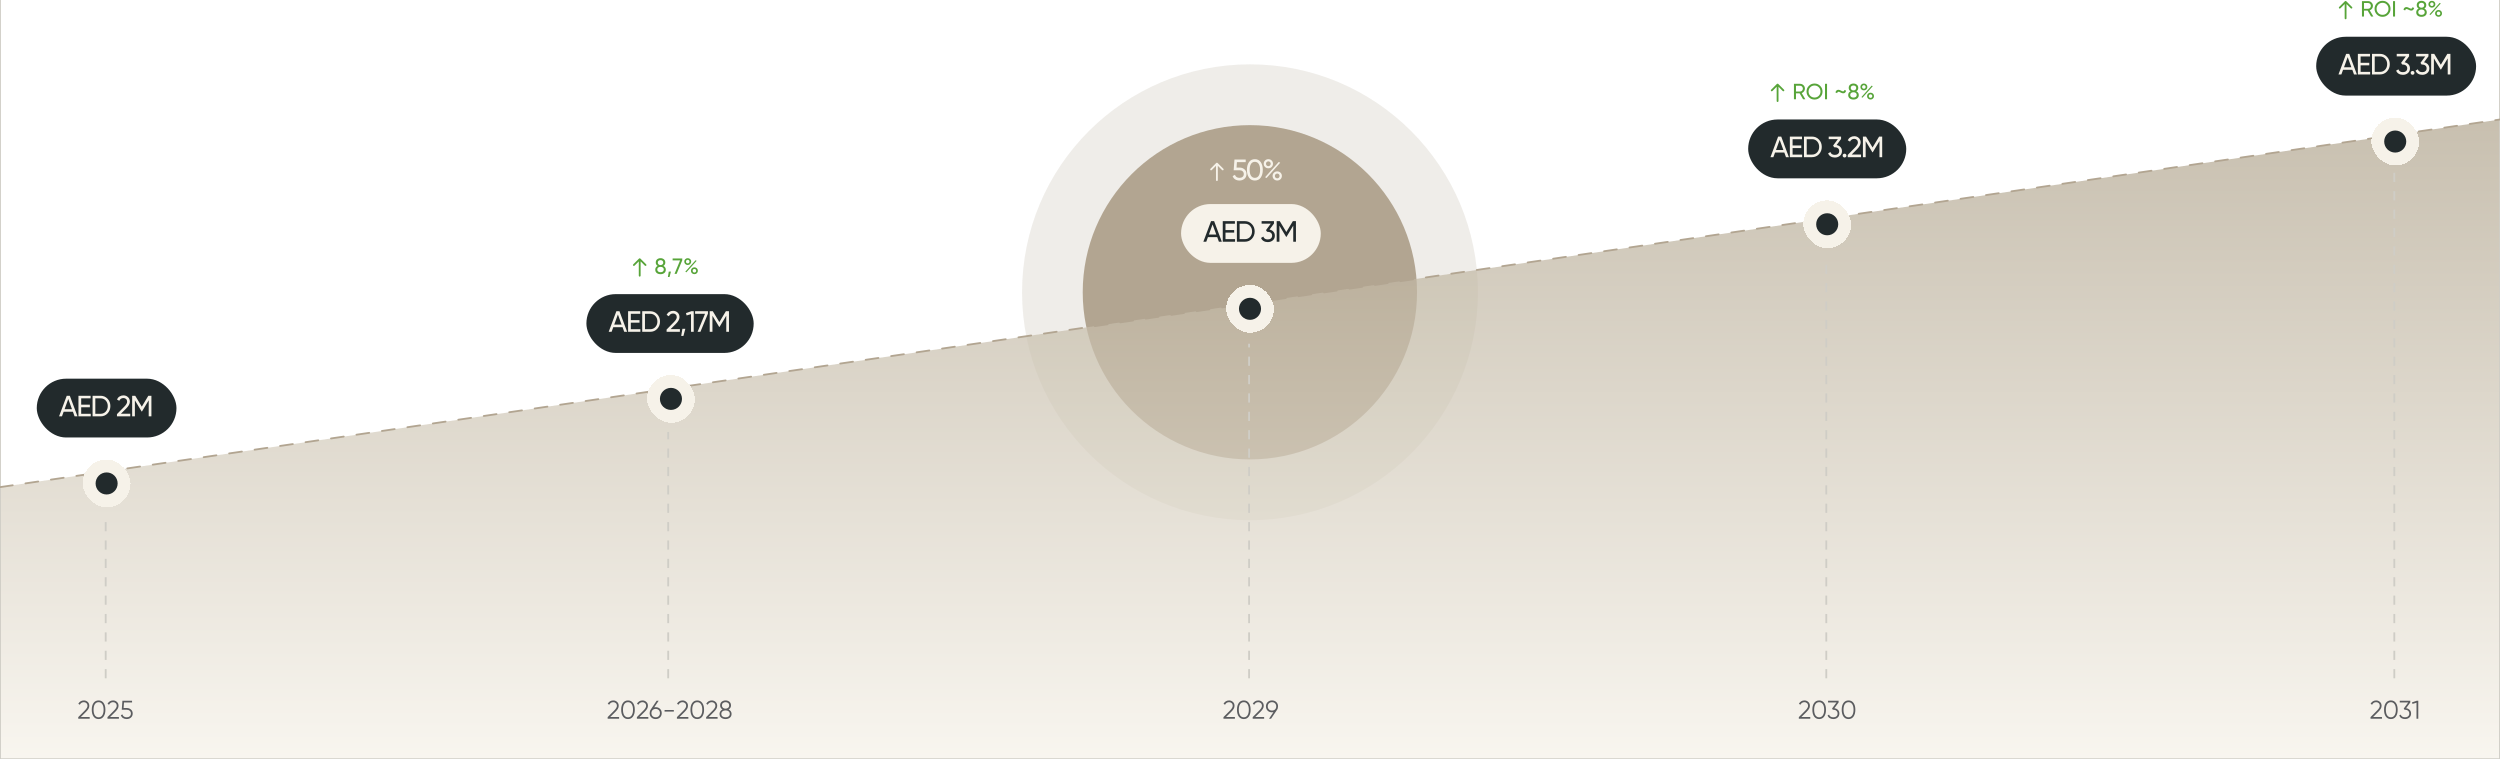 <svg width="1360" height="413" viewBox="0 0 1360 413" fill="none" xmlns="http://www.w3.org/2000/svg">
<g clip-path="url(#clip0_16_53)">
<circle cx="680" cy="159" r="124" fill="#B2A591" fill-opacity="0.2"/>
<circle cx="679.933" cy="159" r="90.933" fill="#B2A591"/>
<path opacity="0.7" d="M0 265L1360 65V413H0V265Z" fill="url(#paint0_linear_16_53)"/>
<path d="M0 0V413H1360V0" stroke="#CFCDC6"/>
<path d="M0 265L1360 65" stroke="#B2A591" stroke-linecap="round" stroke-dasharray="7 7"/>
<path d="M48.79 391H42.56V390.118L46.088 386.562C47.096 385.554 47.6 384.691 47.6 383.972C47.6 383.365 47.409 382.885 47.026 382.53C46.653 382.166 46.186 381.984 45.626 381.984C44.627 381.984 43.895 382.446 43.428 383.37L42.602 382.88C42.901 382.283 43.316 381.825 43.848 381.508C44.38 381.191 44.973 381.032 45.626 381.032C46.41 381.032 47.096 381.298 47.684 381.83C48.281 382.343 48.58 383.057 48.58 383.972C48.58 384.513 48.431 385.045 48.132 385.568C47.833 386.081 47.376 386.646 46.76 387.262L43.96 390.048H48.79V391ZM56.359 389.796C55.715 390.711 54.805 391.168 53.629 391.168C52.462 391.168 51.547 390.711 50.885 389.796C50.241 388.872 49.919 387.64 49.919 386.1C49.919 384.551 50.241 383.323 50.885 382.418C51.547 381.494 52.462 381.032 53.629 381.032C54.805 381.032 55.715 381.494 56.359 382.418C57.012 383.323 57.339 384.551 57.339 386.1C57.339 387.649 57.012 388.881 56.359 389.796ZM51.613 389.138C52.107 389.857 52.779 390.216 53.629 390.216C54.487 390.216 55.155 389.857 55.631 389.138C56.116 388.429 56.359 387.416 56.359 386.1C56.359 384.784 56.116 383.771 55.631 383.062C55.155 382.343 54.487 381.984 53.629 381.984C52.779 381.984 52.107 382.343 51.613 383.062C51.137 383.781 50.899 384.793 50.899 386.1C50.899 387.407 51.137 388.419 51.613 389.138ZM64.69 391H58.46V390.118L61.988 386.562C62.996 385.554 63.5 384.691 63.5 383.972C63.5 383.365 63.309 382.885 62.926 382.53C62.553 382.166 62.086 381.984 61.526 381.984C60.528 381.984 59.795 382.446 59.328 383.37L58.502 382.88C58.801 382.283 59.216 381.825 59.748 381.508C60.28 381.191 60.873 381.032 61.526 381.032C62.31 381.032 62.996 381.298 63.584 381.83C64.182 382.343 64.48 383.057 64.48 383.972C64.48 384.513 64.331 385.045 64.032 385.568C63.734 386.081 63.276 386.646 62.66 387.262L59.86 390.048H64.69V391ZM67.246 385.148H68.897C69.822 385.148 70.596 385.419 71.222 385.96C71.865 386.492 72.188 387.225 72.188 388.158C72.188 389.082 71.865 389.819 71.222 390.37C70.596 390.902 69.822 391.168 68.897 391.168C68.141 391.168 67.474 390.986 66.895 390.622C66.326 390.249 65.944 389.735 65.748 389.082L66.573 388.606C66.713 389.119 66.989 389.516 67.4 389.796C67.81 390.076 68.309 390.216 68.897 390.216C69.588 390.216 70.144 390.034 70.564 389.67C70.993 389.297 71.207 388.793 71.207 388.158C71.207 387.523 70.993 387.024 70.564 386.66C70.144 386.287 69.588 386.1 68.897 386.1H66.237L66.588 381.2H71.838V382.124H67.456L67.246 385.148Z" fill="#35373C" fill-opacity="0.8"/>
<path d="M671.79 391H665.56V390.118L669.088 386.562C670.096 385.554 670.6 384.691 670.6 383.972C670.6 383.365 670.409 382.885 670.026 382.53C669.653 382.166 669.186 381.984 668.626 381.984C667.627 381.984 666.895 382.446 666.428 383.37L665.602 382.88C665.901 382.283 666.316 381.825 666.848 381.508C667.38 381.191 667.973 381.032 668.626 381.032C669.41 381.032 670.096 381.298 670.684 381.83C671.281 382.343 671.58 383.057 671.58 383.972C671.58 384.513 671.431 385.045 671.132 385.568C670.833 386.081 670.376 386.646 669.76 387.262L666.96 390.048H671.79V391ZM679.359 389.796C678.715 390.711 677.805 391.168 676.629 391.168C675.462 391.168 674.547 390.711 673.885 389.796C673.241 388.872 672.919 387.64 672.919 386.1C672.919 384.551 673.241 383.323 673.885 382.418C674.547 381.494 675.462 381.032 676.629 381.032C677.805 381.032 678.715 381.494 679.359 382.418C680.012 383.323 680.339 384.551 680.339 386.1C680.339 387.649 680.012 388.881 679.359 389.796ZM674.613 389.138C675.107 389.857 675.779 390.216 676.629 390.216C677.487 390.216 678.155 389.857 678.631 389.138C679.116 388.429 679.359 387.416 679.359 386.1C679.359 384.784 679.116 383.771 678.631 383.062C678.155 382.343 677.487 381.984 676.629 381.984C675.779 381.984 675.107 382.343 674.613 383.062C674.137 383.781 673.899 384.793 673.899 386.1C673.899 387.407 674.137 388.419 674.613 389.138ZM687.69 391H681.46V390.118L684.988 386.562C685.996 385.554 686.5 384.691 686.5 383.972C686.5 383.365 686.309 382.885 685.926 382.53C685.553 382.166 685.086 381.984 684.526 381.984C683.528 381.984 682.795 382.446 682.328 383.37L681.502 382.88C681.801 382.283 682.216 381.825 682.748 381.508C683.28 381.191 683.873 381.032 684.526 381.032C685.31 381.032 685.996 381.298 686.584 381.83C687.182 382.343 687.48 383.057 687.48 383.972C687.48 384.513 687.331 385.045 687.032 385.568C686.734 386.081 686.276 386.646 685.66 387.262L682.86 390.048H687.69V391ZM695.256 384.266C695.256 385.003 695.055 385.657 694.654 386.226L691.448 391H690.342L692.75 387.416C692.498 387.472 692.237 387.5 691.966 387.5C690.995 387.5 690.207 387.201 689.6 386.604C688.984 386.007 688.676 385.227 688.676 384.266C688.676 383.323 688.984 382.549 689.6 381.942C690.225 381.335 691.014 381.032 691.966 381.032C692.918 381.032 693.707 381.335 694.332 381.942C694.948 382.549 695.256 383.323 695.256 384.266ZM690.286 382.614C689.866 383.034 689.656 383.585 689.656 384.266C689.656 384.947 689.866 385.498 690.286 385.918C690.725 386.338 691.285 386.548 691.966 386.548C692.657 386.548 693.212 386.338 693.632 385.918C694.061 385.498 694.276 384.947 694.276 384.266C694.276 383.585 694.061 383.034 693.632 382.614C693.212 382.194 692.657 381.984 691.966 381.984C691.285 381.984 690.725 382.194 690.286 382.614Z" fill="#35373C" fill-opacity="0.8"/>
<path d="M984.79 391H978.56V390.118L982.088 386.562C983.096 385.554 983.6 384.691 983.6 383.972C983.6 383.365 983.409 382.885 983.026 382.53C982.653 382.166 982.186 381.984 981.626 381.984C980.627 381.984 979.895 382.446 979.428 383.37L978.602 382.88C978.901 382.283 979.316 381.825 979.848 381.508C980.38 381.191 980.973 381.032 981.626 381.032C982.41 381.032 983.096 381.298 983.684 381.83C984.281 382.343 984.58 383.057 984.58 383.972C984.58 384.513 984.431 385.045 984.132 385.568C983.833 386.081 983.376 386.646 982.76 387.262L979.96 390.048H984.79V391ZM992.359 389.796C991.715 390.711 990.805 391.168 989.629 391.168C988.462 391.168 987.547 390.711 986.885 389.796C986.241 388.872 985.919 387.64 985.919 386.1C985.919 384.551 986.241 383.323 986.885 382.418C987.547 381.494 988.462 381.032 989.629 381.032C990.805 381.032 991.715 381.494 992.359 382.418C993.012 383.323 993.339 384.551 993.339 386.1C993.339 387.649 993.012 388.881 992.359 389.796ZM987.613 389.138C988.107 389.857 988.779 390.216 989.629 390.216C990.487 390.216 991.155 389.857 991.631 389.138C992.116 388.429 992.359 387.416 992.359 386.1C992.359 384.784 992.116 383.771 991.631 383.062C991.155 382.343 990.487 381.984 989.629 381.984C988.779 381.984 988.107 382.343 987.613 383.062C987.137 383.781 986.899 384.793 986.899 386.1C986.899 387.407 987.137 388.419 987.613 389.138ZM1000.2 382.124L997.922 385.274C998.696 385.367 999.34 385.671 999.854 386.184C1000.37 386.669 1000.62 387.327 1000.62 388.158C1000.62 389.082 1000.3 389.819 999.658 390.37C999.032 390.902 998.258 391.168 997.334 391.168C996.596 391.168 995.943 391 995.374 390.664C994.804 390.319 994.408 389.838 994.184 389.222L994.996 388.746C995.154 389.222 995.434 389.586 995.836 389.838C996.246 390.09 996.746 390.216 997.334 390.216C998.024 390.216 998.58 390.034 999 389.67C999.429 389.297 999.644 388.793 999.644 388.158C999.644 387.523 999.429 387.024 999 386.66C998.58 386.287 998.024 386.1 997.334 386.1V386.086L997.32 386.1H997.054L996.634 385.456L999.07 382.124H994.464V381.2H1000.2V382.124ZM1008.33 389.796C1007.68 390.711 1006.77 391.168 1005.6 391.168C1004.43 391.168 1003.52 390.711 1002.85 389.796C1002.21 388.872 1001.89 387.64 1001.89 386.1C1001.89 384.551 1002.21 383.323 1002.85 382.418C1003.52 381.494 1004.43 381.032 1005.6 381.032C1006.77 381.032 1007.68 381.494 1008.33 382.418C1008.98 383.323 1009.31 384.551 1009.31 386.1C1009.31 387.649 1008.98 388.881 1008.33 389.796ZM1003.58 389.138C1004.08 389.857 1004.75 390.216 1005.6 390.216C1006.46 390.216 1007.12 389.857 1007.6 389.138C1008.08 388.429 1008.33 387.416 1008.33 386.1C1008.33 384.784 1008.08 383.771 1007.6 383.062C1007.12 382.343 1006.46 381.984 1005.6 381.984C1004.75 381.984 1004.08 382.343 1003.58 383.062C1003.11 383.781 1002.87 384.793 1002.87 386.1C1002.87 387.407 1003.11 388.419 1003.58 389.138Z" fill="#35373C" fill-opacity="0.8"/>
<path d="M336.79 391H330.56V390.118L334.088 386.562C335.096 385.554 335.6 384.691 335.6 383.972C335.6 383.365 335.409 382.885 335.026 382.53C334.653 382.166 334.186 381.984 333.626 381.984C332.627 381.984 331.895 382.446 331.428 383.37L330.602 382.88C330.901 382.283 331.316 381.825 331.848 381.508C332.38 381.191 332.973 381.032 333.626 381.032C334.41 381.032 335.096 381.298 335.684 381.83C336.281 382.343 336.58 383.057 336.58 383.972C336.58 384.513 336.431 385.045 336.132 385.568C335.833 386.081 335.376 386.646 334.76 387.262L331.96 390.048H336.79V391ZM344.359 389.796C343.715 390.711 342.805 391.168 341.629 391.168C340.462 391.168 339.547 390.711 338.885 389.796C338.241 388.872 337.919 387.64 337.919 386.1C337.919 384.551 338.241 383.323 338.885 382.418C339.547 381.494 340.462 381.032 341.629 381.032C342.805 381.032 343.715 381.494 344.359 382.418C345.012 383.323 345.339 384.551 345.339 386.1C345.339 387.649 345.012 388.881 344.359 389.796ZM339.613 389.138C340.107 389.857 340.779 390.216 341.629 390.216C342.487 390.216 343.155 389.857 343.631 389.138C344.116 388.429 344.359 387.416 344.359 386.1C344.359 384.784 344.116 383.771 343.631 383.062C343.155 382.343 342.487 381.984 341.629 381.984C340.779 381.984 340.107 382.343 339.613 383.062C339.137 383.781 338.899 384.793 338.899 386.1C338.899 387.407 339.137 388.419 339.613 389.138ZM352.69 391H346.46V390.118L349.988 386.562C350.996 385.554 351.5 384.691 351.5 383.972C351.5 383.365 351.309 382.885 350.926 382.53C350.553 382.166 350.086 381.984 349.526 381.984C348.528 381.984 347.795 382.446 347.328 383.37L346.502 382.88C346.801 382.283 347.216 381.825 347.748 381.508C348.28 381.191 348.873 381.032 349.526 381.032C350.31 381.032 350.996 381.298 351.584 381.83C352.182 382.343 352.48 383.057 352.48 383.972C352.48 384.513 352.331 385.045 352.032 385.568C351.734 386.081 351.276 386.646 350.66 387.262L347.86 390.048H352.69V391ZM356.692 384.7C357.644 384.7 358.433 385.003 359.058 385.61C359.674 386.217 359.982 386.991 359.982 387.934C359.982 388.895 359.674 389.675 359.058 390.272C358.452 390.869 357.663 391.168 356.692 391.168C355.722 391.168 354.933 390.869 354.326 390.272C353.71 389.675 353.402 388.895 353.402 387.934C353.402 387.197 353.603 386.543 354.004 385.974L357.21 381.2H358.316L355.908 384.784C356.16 384.728 356.422 384.7 356.692 384.7ZM355.012 389.586C355.451 390.006 356.011 390.216 356.692 390.216C357.383 390.216 357.938 390.006 358.358 389.586C358.788 389.166 359.002 388.615 359.002 387.934C359.002 387.253 358.788 386.702 358.358 386.282C357.938 385.862 357.383 385.652 356.692 385.652C356.011 385.652 355.451 385.862 355.012 386.282C354.592 386.702 354.382 387.253 354.382 387.934C354.382 388.615 354.592 389.166 355.012 389.586ZM366.566 387.122H361.526V386.226H366.566V387.122ZM374.47 391H368.24V390.118L371.768 386.562C372.776 385.554 373.28 384.691 373.28 383.972C373.28 383.365 373.088 382.885 372.706 382.53C372.332 382.166 371.866 381.984 371.306 381.984C370.307 381.984 369.574 382.446 369.108 383.37L368.282 382.88C368.58 382.283 368.996 381.825 369.528 381.508C370.06 381.191 370.652 381.032 371.306 381.032C372.09 381.032 372.776 381.298 373.364 381.83C373.961 382.343 374.26 383.057 374.26 383.972C374.26 384.513 374.11 385.045 373.812 385.568C373.513 386.081 373.056 386.646 372.44 387.262L369.64 390.048H374.47V391ZM382.038 389.796C381.394 390.711 380.484 391.168 379.308 391.168C378.142 391.168 377.227 390.711 376.564 389.796C375.92 388.872 375.598 387.64 375.598 386.1C375.598 384.551 375.92 383.323 376.564 382.418C377.227 381.494 378.142 381.032 379.308 381.032C380.484 381.032 381.394 381.494 382.038 382.418C382.692 383.323 383.018 384.551 383.018 386.1C383.018 387.649 382.692 388.881 382.038 389.796ZM377.292 389.138C377.787 389.857 378.459 390.216 379.308 390.216C380.167 390.216 380.834 389.857 381.31 389.138C381.796 388.429 382.038 387.416 382.038 386.1C382.038 384.784 381.796 383.771 381.31 383.062C380.834 382.343 380.167 381.984 379.308 381.984C378.459 381.984 377.787 382.343 377.292 383.062C376.816 383.781 376.578 384.793 376.578 386.1C376.578 387.407 376.816 388.419 377.292 389.138ZM390.37 391H384.14V390.118L387.668 386.562C388.676 385.554 389.18 384.691 389.18 383.972C389.18 383.365 388.989 382.885 388.606 382.53C388.233 382.166 387.766 381.984 387.206 381.984C386.207 381.984 385.475 382.446 385.008 383.37L384.182 382.88C384.481 382.283 384.896 381.825 385.428 381.508C385.96 381.191 386.553 381.032 387.206 381.032C387.99 381.032 388.676 381.298 389.264 381.83C389.861 382.343 390.16 383.057 390.16 383.972C390.16 384.513 390.011 385.045 389.712 385.568C389.413 386.081 388.956 386.646 388.34 387.262L385.54 390.048H390.37V391ZM396.355 385.946C396.859 386.179 397.256 386.506 397.545 386.926C397.835 387.346 397.979 387.817 397.979 388.34C397.979 389.227 397.667 389.922 397.041 390.426C396.407 390.921 395.627 391.168 394.703 391.168C393.779 391.168 393 390.921 392.365 390.426C391.74 389.922 391.427 389.227 391.427 388.34C391.427 387.817 391.572 387.346 391.861 386.926C392.151 386.506 392.547 386.179 393.051 385.946C392.183 385.451 391.749 384.719 391.749 383.748C391.749 382.871 392.039 382.199 392.617 381.732C393.215 381.265 393.91 381.032 394.703 381.032C395.506 381.032 396.197 381.265 396.775 381.732C397.363 382.199 397.657 382.871 397.657 383.748C397.657 384.719 397.223 385.451 396.355 385.946ZM392.729 383.748C392.729 384.289 392.916 384.719 393.289 385.036C393.672 385.353 394.143 385.512 394.703 385.512C395.263 385.512 395.73 385.353 396.103 385.036C396.486 384.719 396.677 384.289 396.677 383.748C396.677 383.179 396.495 382.745 396.131 382.446C395.767 382.138 395.291 381.984 394.703 381.984C394.115 381.984 393.639 382.138 393.275 382.446C392.911 382.745 392.729 383.179 392.729 383.748ZM393.037 389.74C393.448 390.057 394.003 390.216 394.703 390.216C395.403 390.216 395.959 390.057 396.369 389.74C396.789 389.413 396.999 388.947 396.999 388.34C396.999 387.743 396.789 387.281 396.369 386.954C395.94 386.627 395.385 386.464 394.703 386.464C394.022 386.464 393.467 386.627 393.037 386.954C392.617 387.281 392.407 387.743 392.407 388.34C392.407 388.956 392.617 389.423 393.037 389.74Z" fill="#35373C" fill-opacity="0.8"/>
<path d="M1295.79 391H1289.56V390.118L1293.09 386.562C1294.1 385.554 1294.6 384.691 1294.6 383.972C1294.6 383.365 1294.41 382.885 1294.03 382.53C1293.65 382.166 1293.19 381.984 1292.63 381.984C1291.63 381.984 1290.89 382.446 1290.43 383.37L1289.6 382.88C1289.9 382.283 1290.32 381.825 1290.85 381.508C1291.38 381.191 1291.97 381.032 1292.63 381.032C1293.41 381.032 1294.1 381.298 1294.68 381.83C1295.28 382.343 1295.58 383.057 1295.58 383.972C1295.58 384.513 1295.43 385.045 1295.13 385.568C1294.83 386.081 1294.38 386.646 1293.76 387.262L1290.96 390.048H1295.79V391ZM1303.36 389.796C1302.71 390.711 1301.8 391.168 1300.63 391.168C1299.46 391.168 1298.55 390.711 1297.88 389.796C1297.24 388.872 1296.92 387.64 1296.92 386.1C1296.92 384.551 1297.24 383.323 1297.88 382.418C1298.55 381.494 1299.46 381.032 1300.63 381.032C1301.8 381.032 1302.71 381.494 1303.36 382.418C1304.01 383.323 1304.34 384.551 1304.34 386.1C1304.34 387.649 1304.01 388.881 1303.36 389.796ZM1298.61 389.138C1299.11 389.857 1299.78 390.216 1300.63 390.216C1301.49 390.216 1302.15 389.857 1302.63 389.138C1303.12 388.429 1303.36 387.416 1303.36 386.1C1303.36 384.784 1303.12 383.771 1302.63 383.062C1302.15 382.343 1301.49 381.984 1300.63 381.984C1299.78 381.984 1299.11 382.343 1298.61 383.062C1298.14 383.781 1297.9 384.793 1297.9 386.1C1297.9 387.407 1298.14 388.419 1298.61 389.138ZM1311.2 382.124L1308.92 385.274C1309.7 385.367 1310.34 385.671 1310.85 386.184C1311.37 386.669 1311.62 387.327 1311.62 388.158C1311.62 389.082 1311.3 389.819 1310.66 390.37C1310.03 390.902 1309.26 391.168 1308.33 391.168C1307.6 391.168 1306.94 391 1306.37 390.664C1305.8 390.319 1305.41 389.838 1305.18 389.222L1306 388.746C1306.15 389.222 1306.43 389.586 1306.84 389.838C1307.25 390.09 1307.75 390.216 1308.33 390.216C1309.02 390.216 1309.58 390.034 1310 389.67C1310.43 389.297 1310.64 388.793 1310.64 388.158C1310.64 387.523 1310.43 387.024 1310 386.66C1309.58 386.287 1309.02 386.1 1308.33 386.1V386.086L1308.32 386.1H1308.05L1307.63 385.456L1310.07 382.124H1305.46V381.2H1311.2V382.124ZM1312.12 382.096L1314.71 381.2H1315.55V391H1314.57V382.278L1312.38 382.936L1312.12 382.096Z" fill="#35373C" fill-opacity="0.8"/>
<g filter="url(#filter0_d_16_53)">
<rect x="45" y="246" width="26" height="26" rx="13" fill="#F6F2E9" shape-rendering="crispEdges"/>
<circle cx="58" cy="259" r="6" fill="#222A2C"/>
</g>
<g filter="url(#filter1_d_16_53)">
<rect x="352" y="200" width="26" height="26" rx="13" fill="#F6F2E9" shape-rendering="crispEdges"/>
<circle cx="365" cy="213" r="6" fill="#222A2C"/>
</g>
<g filter="url(#filter2_d_16_53)">
<rect x="667" y="151" width="26" height="26" rx="13" fill="#F6F2E9" shape-rendering="crispEdges"/>
<circle cx="680" cy="164" r="6" fill="#222A2C"/>
</g>
<g filter="url(#filter3_d_16_53)">
<rect x="981" y="105" width="26" height="26" rx="13" fill="#F6F2E9" shape-rendering="crispEdges"/>
<circle cx="994" cy="118" r="6" fill="#222A2C"/>
</g>
<g filter="url(#filter4_d_16_53)">
<rect x="1290" y="60" width="26" height="26" rx="13" fill="#F6F2E9" shape-rendering="crispEdges"/>
<circle cx="1303" cy="73" r="6" fill="#222A2C"/>
</g>
<line x1="57.5" y1="369" x2="57.5" y2="280" stroke="#CFCDC6" stroke-dasharray="5 5"/>
<line x1="363.5" y1="369" x2="363.5" y2="235" stroke="#CFCDC6" stroke-dasharray="5 5"/>
<line x1="679.5" y1="369" x2="679.5" y2="187" stroke="#CFCDC6" stroke-dasharray="5 5"/>
<line x1="993.5" y1="369" x2="993.5" y2="139" stroke="#CFCDC6" stroke-dasharray="5 5"/>
<line x1="1302.5" y1="369" x2="1302.5" y2="94" stroke="#CFCDC6" stroke-dasharray="5 5"/>
<path d="M661.5 98C661.5 98.276 661.724 98.5 662 98.5C662.276 98.5 662.5 98.276 662.5 98L661.5 98ZM662.354 88.646C662.158 88.451 661.842 88.451 661.646 88.646L658.464 91.828C658.269 92.024 658.269 92.34 658.464 92.535C658.66 92.731 658.976 92.731 659.172 92.535L662 89.707L664.828 92.535C665.024 92.731 665.34 92.731 665.536 92.535C665.731 92.34 665.731 92.024 665.536 91.828L662.354 88.646ZM662.5 98L662.5 89L661.5 89L661.5 98L662.5 98Z" fill="#F6F2E9"/>
<path d="M672.688 91.168H674.32C675.376 91.168 676.267 91.483 676.992 92.112C677.728 92.741 678.096 93.6 678.096 94.688C678.096 95.787 677.723 96.645 676.976 97.264C676.219 97.893 675.312 98.208 674.256 98.208C673.381 98.208 672.608 98 671.936 97.584C671.275 97.157 670.816 96.565 670.56 95.808L671.824 95.088C671.973 95.621 672.261 96.032 672.688 96.32C673.115 96.608 673.637 96.752 674.256 96.752C674.971 96.752 675.541 96.571 675.968 96.208C676.405 95.835 676.624 95.328 676.624 94.688C676.624 94.048 676.405 93.541 675.968 93.168C675.541 92.795 674.981 92.608 674.288 92.608H671.12L671.536 86.8H677.664V88.192H672.88L672.688 91.168ZM685.83 96.624C685.084 97.68 684.022 98.208 682.646 98.208C681.27 98.208 680.209 97.68 679.462 96.624C678.705 95.557 678.326 94.149 678.326 92.4C678.326 90.651 678.705 89.243 679.462 88.176C680.209 87.12 681.27 86.592 682.646 86.592C684.022 86.592 685.084 87.12 685.83 88.176C686.588 89.243 686.966 90.651 686.966 92.4C686.966 94.149 686.588 95.557 685.83 96.624ZM679.814 92.4C679.814 93.787 680.06 94.859 680.55 95.616C681.041 96.373 681.74 96.752 682.646 96.752C683.553 96.752 684.252 96.373 684.742 95.616C685.244 94.859 685.494 93.787 685.494 92.4C685.494 91.013 685.244 89.941 684.742 89.184C684.252 88.416 683.553 88.032 682.646 88.032C681.74 88.032 681.041 88.411 680.55 89.168C680.06 89.925 679.814 91.003 679.814 92.4ZM689.98 91.552C689.255 91.552 688.652 91.312 688.172 90.832C687.692 90.352 687.452 89.765 687.452 89.072C687.452 88.389 687.692 87.808 688.172 87.328C688.663 86.837 689.265 86.592 689.98 86.592C690.705 86.592 691.308 86.832 691.788 87.312C692.268 87.792 692.508 88.379 692.508 89.072C692.508 89.765 692.268 90.352 691.788 90.832C691.319 91.312 690.716 91.552 689.98 91.552ZM688.7 89.072C688.7 89.445 688.817 89.76 689.052 90.016C689.297 90.261 689.607 90.384 689.98 90.384C690.353 90.384 690.657 90.256 690.892 90C691.137 89.744 691.26 89.435 691.26 89.072C691.26 88.709 691.137 88.405 690.892 88.16C690.657 87.904 690.353 87.776 689.98 87.776C689.607 87.776 689.297 87.904 689.052 88.16C688.817 88.405 688.7 88.709 688.7 89.072ZM688.972 96.864L688.204 96.416L695.644 88.096L696.428 88.528L688.972 96.864ZM697.34 95.712C697.34 96.405 697.1 96.992 696.62 97.472C696.14 97.952 695.537 98.192 694.812 98.192C694.087 98.192 693.484 97.952 693.004 97.472C692.524 96.992 692.284 96.405 692.284 95.712C692.284 95.019 692.524 94.432 693.004 93.952C693.484 93.472 694.087 93.232 694.812 93.232C695.537 93.232 696.14 93.472 696.62 93.952C697.1 94.432 697.34 95.019 697.34 95.712ZM693.884 96.64C694.129 96.885 694.439 97.008 694.812 97.008C695.175 97.008 695.479 96.885 695.724 96.64C695.969 96.384 696.092 96.075 696.092 95.712C696.092 95.349 695.969 95.045 695.724 94.8C695.489 94.544 695.185 94.416 694.812 94.416C694.439 94.416 694.129 94.544 693.884 94.8C693.649 95.045 693.532 95.349 693.532 95.712C693.532 96.075 693.649 96.384 693.884 96.64Z" fill="#F6F2E9"/>
<rect x="20" y="206" width="76" height="32" rx="16" fill="#222A2C"/>
<path d="M42.16 226.5H40.576L39.664 223.988H34.624L33.712 226.5H32.128L36.304 215.3H37.984L42.16 226.5ZM37.136 217.076L35.136 222.596H39.152L37.136 217.076ZM44.169 221.54V225.092H49.369V226.5H42.681V215.3H49.289V216.708H44.169V220.148H48.889V221.54H44.169ZM50.366 215.3H54.734C56.248 215.3 57.512 215.844 58.526 216.932C59.539 218.009 60.046 219.332 60.046 220.9C60.046 222.457 59.539 223.785 58.526 224.884C57.512 225.961 56.248 226.5 54.734 226.5H50.366V215.3ZM51.854 225.092H54.734C55.875 225.092 56.808 224.692 57.534 223.892C58.259 223.081 58.622 222.084 58.622 220.9C58.622 219.716 58.259 218.719 57.534 217.908C56.808 217.108 55.875 216.708 54.734 216.708H51.854V225.092ZM70.858 226.5H63.626V225.284L67.578 221.252C68.634 220.196 69.162 219.289 69.162 218.532C69.162 217.913 68.97 217.428 68.586 217.076C68.213 216.713 67.743 216.532 67.178 216.532C66.122 216.532 65.354 217.033 64.874 218.036L63.626 217.3C63.967 216.585 64.447 216.041 65.066 215.668C65.685 215.284 66.383 215.092 67.162 215.092C68.111 215.092 68.927 215.401 69.61 216.02C70.303 216.649 70.65 217.481 70.65 218.516C70.65 219.647 69.983 220.879 68.65 222.212L65.786 225.06H70.858V226.5ZM80.688 215.3H82.368V226.5H80.895V217.748L77.231 223.844H77.04L73.376 217.764V226.5H71.888V215.3H73.567L77.135 221.22L80.688 215.3Z" fill="#F6F2E9"/>
<rect x="319" y="160" width="91" height="32" rx="16" fill="#222A2C"/>
<path d="M341.16 180.5H339.576L338.664 177.988H333.624L332.712 180.5H331.128L335.304 169.3H336.984L341.16 180.5ZM336.136 171.076L334.136 176.596H338.152L336.136 171.076ZM343.169 175.54V179.092H348.369V180.5H341.681V169.3H348.289V170.708H343.169V174.148H347.889V175.54H343.169ZM349.366 169.3H353.734C355.248 169.3 356.512 169.844 357.526 170.932C358.539 172.009 359.046 173.332 359.046 174.9C359.046 176.457 358.539 177.785 357.526 178.884C356.512 179.961 355.248 180.5 353.734 180.5H349.366V169.3ZM350.854 179.092H353.734C354.875 179.092 355.808 178.692 356.534 177.892C357.259 177.081 357.622 176.084 357.622 174.9C357.622 173.716 357.259 172.719 356.534 171.908C355.808 171.108 354.875 170.708 353.734 170.708H350.854V179.092ZM369.858 180.5H362.626V179.284L366.578 175.252C367.634 174.196 368.162 173.289 368.162 172.532C368.162 171.913 367.97 171.428 367.586 171.076C367.213 170.713 366.743 170.532 366.178 170.532C365.122 170.532 364.354 171.033 363.874 172.036L362.626 171.3C362.967 170.585 363.447 170.041 364.066 169.668C364.685 169.284 365.383 169.092 366.162 169.092C367.111 169.092 367.927 169.401 368.61 170.02C369.303 170.649 369.65 171.481 369.65 172.516C369.65 173.647 368.983 174.879 367.65 176.212L364.786 179.06H369.858V180.5ZM371.224 178.852H372.824L371.784 182.74H370.584L371.224 178.852ZM373.158 170.324L376.102 169.3H377.382V180.5H375.91V170.9L373.526 171.604L373.158 170.324ZM378.126 170.708V169.3H385.118V170.628L381.038 180.5H379.486L383.534 170.708H378.126ZM394.881 169.3H396.561V180.5H395.089V171.748L391.425 177.844H391.233L387.569 171.764V180.5H386.081V169.3H387.761L391.329 175.22L394.881 169.3Z" fill="#F6F2E9"/>
<rect x="1260" y="20" width="87" height="32" rx="16" fill="#222A2C"/>
<path d="M1282.16 40.5H1280.58L1279.66 37.988H1274.62L1273.71 40.5H1272.13L1276.3 29.3H1277.98L1282.16 40.5ZM1277.14 31.076L1275.14 36.596H1279.15L1277.14 31.076ZM1284.17 35.54V39.092H1289.37V40.5H1282.68V29.3H1289.29V30.708H1284.17V34.148H1288.89V35.54H1284.17ZM1290.37 29.3H1294.73C1296.25 29.3 1297.51 29.844 1298.53 30.932C1299.54 32.009 1300.05 33.332 1300.05 34.9C1300.05 36.457 1299.54 37.785 1298.53 38.884C1297.51 39.961 1296.25 40.5 1294.73 40.5H1290.37V29.3ZM1291.85 39.092H1294.73C1295.87 39.092 1296.81 38.692 1297.53 37.892C1298.26 37.081 1298.62 36.084 1298.62 34.9C1298.62 33.716 1298.26 32.719 1297.53 31.908C1296.81 31.108 1295.87 30.708 1294.73 30.708H1291.85V39.092ZM1310.54 30.612L1308.11 33.892C1308.98 34.052 1309.68 34.425 1310.22 35.012C1310.75 35.599 1311.02 36.324 1311.02 37.188C1311.02 38.287 1310.64 39.145 1309.9 39.764C1309.14 40.393 1308.23 40.708 1307.18 40.708C1306.3 40.708 1305.54 40.511 1304.89 40.116C1304.24 39.721 1303.78 39.161 1303.5 38.436L1304.75 37.7C1305.08 38.735 1305.89 39.252 1307.18 39.252C1307.88 39.252 1308.45 39.071 1308.87 38.708C1309.31 38.335 1309.53 37.828 1309.53 37.188C1309.53 36.548 1309.31 36.041 1308.87 35.668C1308.45 35.295 1307.88 35.108 1307.18 35.108H1306.79L1306.2 34.196L1308.79 30.692H1303.82V29.3H1310.54V30.612ZM1312.44 40.676C1312.15 40.676 1311.9 40.575 1311.7 40.372C1311.5 40.169 1311.4 39.924 1311.4 39.636C1311.4 39.348 1311.5 39.103 1311.7 38.9C1311.9 38.697 1312.15 38.596 1312.44 38.596C1312.73 38.596 1312.98 38.697 1313.17 38.9C1313.37 39.103 1313.48 39.348 1313.48 39.636C1313.48 39.924 1313.37 40.169 1313.17 40.372C1312.98 40.575 1312.73 40.676 1312.44 40.676ZM1321.08 30.612L1318.65 33.892C1319.52 34.052 1320.23 34.425 1320.76 35.012C1321.29 35.599 1321.56 36.324 1321.56 37.188C1321.56 38.287 1321.19 39.145 1320.44 39.764C1319.68 40.393 1318.77 40.708 1317.72 40.708C1316.84 40.708 1316.08 40.511 1315.43 40.116C1314.78 39.721 1314.32 39.161 1314.04 38.436L1315.29 37.7C1315.62 38.735 1316.43 39.252 1317.72 39.252C1318.42 39.252 1318.99 39.071 1319.41 38.708C1319.85 38.335 1320.07 37.828 1320.07 37.188C1320.07 36.548 1319.85 36.041 1319.41 35.668C1318.99 35.295 1318.42 35.108 1317.72 35.108H1317.33L1316.74 34.196L1319.33 30.692H1314.36V29.3H1321.08V30.612ZM1331.35 29.3H1333.03V40.5H1331.56V31.748L1327.9 37.844H1327.71L1324.04 31.764V40.5H1322.55V29.3H1324.23L1327.8 35.22L1331.35 29.3Z" fill="#F6F2E9"/>
<rect x="951" y="65" width="86" height="32" rx="16" fill="#222A2C"/>
<path d="M973.16 85.5H971.576L970.664 82.988H965.624L964.712 85.5H963.128L967.304 74.3H968.984L973.16 85.5ZM968.136 76.076L966.136 81.596H970.152L968.136 76.076ZM975.169 80.54V84.092H980.369V85.5H973.681V74.3H980.289V75.708H975.169V79.148H979.889V80.54H975.169ZM981.366 74.3H985.734C987.248 74.3 988.512 74.844 989.526 75.932C990.539 77.009 991.046 78.332 991.046 79.9C991.046 81.457 990.539 82.785 989.526 83.884C988.512 84.961 987.248 85.5 985.734 85.5H981.366V74.3ZM982.854 84.092H985.734C986.875 84.092 987.808 83.692 988.534 82.892C989.259 82.081 989.622 81.084 989.622 79.9C989.622 78.716 989.259 77.719 988.534 76.908C987.808 76.108 986.875 75.708 985.734 75.708H982.854V84.092ZM1001.54 75.612L999.106 78.892C999.981 79.052 1000.68 79.425 1001.22 80.012C1001.75 80.599 1002.02 81.324 1002.02 82.188C1002.02 83.287 1001.64 84.145 1000.9 84.764C1000.14 85.393 999.234 85.708 998.178 85.708C997.303 85.708 996.541 85.511 995.89 85.116C995.239 84.721 994.775 84.161 994.498 83.436L995.746 82.7C996.077 83.735 996.887 84.252 998.178 84.252C998.882 84.252 999.447 84.071 999.874 83.708C1000.31 83.335 1000.53 82.828 1000.53 82.188C1000.53 81.548 1000.31 81.041 999.874 80.668C999.447 80.295 998.882 80.108 998.178 80.108H997.794L997.202 79.196L999.794 75.692H994.818V74.3H1001.54V75.612ZM1003.44 85.676C1003.15 85.676 1002.9 85.575 1002.7 85.372C1002.5 85.169 1002.4 84.924 1002.4 84.636C1002.4 84.348 1002.5 84.103 1002.7 83.9C1002.9 83.697 1003.15 83.596 1003.44 83.596C1003.73 83.596 1003.98 83.697 1004.17 83.9C1004.37 84.103 1004.48 84.348 1004.48 84.636C1004.48 84.924 1004.37 85.169 1004.17 85.372C1003.98 85.575 1003.73 85.676 1003.44 85.676ZM1012.4 85.5H1005.17V84.284L1009.12 80.252C1010.17 79.196 1010.7 78.289 1010.7 77.532C1010.7 76.913 1010.51 76.428 1010.13 76.076C1009.75 75.713 1009.28 75.532 1008.72 75.532C1007.66 75.532 1006.89 76.033 1006.41 77.036L1005.17 76.3C1005.51 75.585 1005.99 75.041 1006.61 74.668C1007.23 74.284 1007.92 74.092 1008.7 74.092C1009.65 74.092 1010.47 74.401 1011.15 75.02C1011.84 75.649 1012.19 76.481 1012.19 77.516C1012.19 78.647 1011.52 79.879 1010.19 81.212L1007.33 84.06H1012.4V85.5ZM1022.23 74.3H1023.91V85.5H1022.44V76.748L1018.77 82.844H1018.58L1014.92 76.764V85.5H1013.43V74.3H1015.11L1018.68 80.22L1022.23 74.3Z" fill="#F6F2E9"/>
<rect x="642.5" y="111" width="76" height="32" rx="16" fill="#F6F2E9"/>
<path d="M664.66 131.5H663.076L662.164 128.988H657.124L656.212 131.5H654.628L658.804 120.3H660.484L664.66 131.5ZM659.636 122.076L657.636 127.596H661.652L659.636 122.076ZM666.669 126.54V130.092H671.869V131.5H665.181V120.3H671.789V121.708H666.669V125.148H671.389V126.54H666.669ZM672.866 120.3H677.234C678.748 120.3 680.012 120.844 681.026 121.932C682.039 123.009 682.546 124.332 682.546 125.9C682.546 127.457 682.039 128.785 681.026 129.884C680.012 130.961 678.748 131.5 677.234 131.5H672.866V120.3ZM674.354 130.092H677.234C678.375 130.092 679.308 129.692 680.034 128.892C680.759 128.081 681.122 127.084 681.122 125.9C681.122 124.716 680.759 123.719 680.034 122.908C679.308 122.108 678.375 121.708 677.234 121.708H674.354V130.092ZM693.038 121.612L690.606 124.892C691.481 125.052 692.185 125.425 692.718 126.012C693.251 126.599 693.518 127.324 693.518 128.188C693.518 129.287 693.145 130.145 692.398 130.764C691.641 131.393 690.734 131.708 689.678 131.708C688.803 131.708 688.041 131.511 687.39 131.116C686.739 130.721 686.275 130.161 685.998 129.436L687.246 128.7C687.577 129.735 688.387 130.252 689.678 130.252C690.382 130.252 690.947 130.071 691.374 129.708C691.811 129.335 692.03 128.828 692.03 128.188C692.03 127.548 691.811 127.041 691.374 126.668C690.947 126.295 690.382 126.108 689.678 126.108H689.294L688.702 125.196L691.294 121.692H686.318V120.3H693.038V121.612ZM703.312 120.3H704.993V131.5H703.521V122.748L699.857 128.844H699.665L696.001 122.764V131.5H694.513V120.3H696.193L699.761 126.22L703.312 120.3Z" fill="#222A2C"/>
<path d="M347.5 150C347.5 150.276 347.724 150.5 348 150.5C348.276 150.5 348.5 150.276 348.5 150L347.5 150ZM348.354 140.646C348.158 140.451 347.842 140.451 347.646 140.646L344.464 143.828C344.269 144.024 344.269 144.34 344.464 144.536C344.66 144.731 344.976 144.731 345.172 144.536L348 141.707L350.828 144.536C351.024 144.731 351.34 144.731 351.536 144.536C351.731 144.34 351.731 144.024 351.536 143.828L348.354 140.646ZM348.5 150L348.5 141L347.5 141L347.5 150L348.5 150Z" fill="#57A439"/>
<path d="M360.896 144.656C361.768 145.104 362.204 145.784 362.204 146.696C362.204 147.464 361.936 148.068 361.4 148.508C360.856 148.94 360.164 149.156 359.324 149.156C358.484 149.156 357.796 148.94 357.26 148.508C356.724 148.068 356.456 147.464 356.456 146.696C356.456 145.784 356.892 145.104 357.764 144.656C357.076 144.224 356.732 143.612 356.732 142.82C356.732 142.06 356.984 141.476 357.488 141.068C358 140.652 358.612 140.444 359.324 140.444C360.052 140.444 360.664 140.652 361.16 141.068C361.672 141.476 361.928 142.06 361.928 142.82C361.928 143.612 361.584 144.224 360.896 144.656ZM359.324 141.512C358.884 141.512 358.524 141.628 358.244 141.86C357.972 142.092 357.836 142.42 357.836 142.844C357.836 143.26 357.976 143.588 358.256 143.828C358.536 144.068 358.892 144.188 359.324 144.188C359.756 144.188 360.112 144.068 360.392 143.828C360.672 143.588 360.812 143.26 360.812 142.844C360.812 142.42 360.676 142.092 360.404 141.86C360.132 141.628 359.772 141.512 359.324 141.512ZM359.324 148.088C359.868 148.088 360.3 147.96 360.62 147.704C360.94 147.448 361.1 147.088 361.1 146.624C361.1 146.168 360.94 145.812 360.62 145.556C360.3 145.3 359.868 145.172 359.324 145.172C358.788 145.172 358.36 145.3 358.04 145.556C357.72 145.812 357.56 146.168 357.56 146.624C357.56 147.088 357.72 147.448 358.04 147.704C358.36 147.96 358.788 148.088 359.324 148.088ZM363.808 147.764H365.008L364.228 150.68H363.328L363.808 147.764ZM365.907 141.656V140.6H371.151V141.596L368.091 149H366.927L369.963 141.656H365.907ZM374.13 144.164C373.586 144.164 373.134 143.984 372.774 143.624C372.414 143.264 372.234 142.824 372.234 142.304C372.234 141.792 372.414 141.356 372.774 140.996C373.142 140.628 373.594 140.444 374.13 140.444C374.674 140.444 375.126 140.624 375.486 140.984C375.846 141.344 376.026 141.784 376.026 142.304C376.026 142.824 375.846 143.264 375.486 143.624C375.134 143.984 374.682 144.164 374.13 144.164ZM373.17 142.304C373.17 142.584 373.258 142.82 373.434 143.012C373.618 143.196 373.85 143.288 374.13 143.288C374.41 143.288 374.638 143.192 374.814 143C374.998 142.808 375.09 142.576 375.09 142.304C375.09 142.032 374.998 141.804 374.814 141.62C374.638 141.428 374.41 141.332 374.13 141.332C373.85 141.332 373.618 141.428 373.434 141.62C373.258 141.804 373.17 142.032 373.17 142.304ZM373.374 148.148L372.798 147.812L378.378 141.572L378.966 141.896L373.374 148.148ZM379.65 147.284C379.65 147.804 379.47 148.244 379.11 148.604C378.75 148.964 378.298 149.144 377.754 149.144C377.21 149.144 376.758 148.964 376.398 148.604C376.038 148.244 375.858 147.804 375.858 147.284C375.858 146.764 376.038 146.324 376.398 145.964C376.758 145.604 377.21 145.424 377.754 145.424C378.298 145.424 378.75 145.604 379.11 145.964C379.47 146.324 379.65 146.764 379.65 147.284ZM377.058 147.98C377.242 148.164 377.474 148.256 377.754 148.256C378.026 148.256 378.254 148.164 378.438 147.98C378.622 147.788 378.714 147.556 378.714 147.284C378.714 147.012 378.622 146.784 378.438 146.6C378.262 146.408 378.034 146.312 377.754 146.312C377.474 146.312 377.242 146.408 377.058 146.6C376.882 146.784 376.794 147.012 376.794 147.284C376.794 147.556 376.882 147.788 377.058 147.98Z" fill="#57A439"/>
<path d="M1275.5 10C1275.5 10.276 1275.72 10.5 1276 10.5C1276.28 10.5 1276.5 10.276 1276.5 10L1275.5 10ZM1276.35 0.646C1276.16 0.451 1275.84 0.451 1275.65 0.646L1272.46 3.828C1272.27 4.024 1272.27 4.34 1272.46 4.536C1272.66 4.731 1272.98 4.731 1273.17 4.536L1276 1.707L1278.83 4.536C1279.02 4.731 1279.34 4.731 1279.54 4.536C1279.73 4.34 1279.73 4.024 1279.54 3.828L1276.35 0.646ZM1276.5 10L1276.5 1L1275.5 1L1275.5 10L1276.5 10Z" fill="#57A439"/>
<path d="M1291.12 9H1289.88L1288 5.784H1286.02V9H1284.9V0.6H1288.26C1288.98 0.6 1289.6 0.856 1290.11 1.368C1290.62 1.872 1290.88 2.484 1290.88 3.204C1290.88 3.748 1290.71 4.244 1290.38 4.692C1290.05 5.148 1289.63 5.464 1289.14 5.64L1291.12 9ZM1288.26 1.644H1286.02V4.776H1288.26C1288.68 4.776 1289.03 4.624 1289.32 4.32C1289.61 4.016 1289.76 3.644 1289.76 3.204C1289.76 2.764 1289.61 2.396 1289.32 2.1C1289.03 1.796 1288.68 1.644 1288.26 1.644ZM1291.76 4.8C1291.76 3.584 1292.18 2.556 1293.02 1.716C1293.86 0.868 1294.88 0.444 1296.1 0.444C1297.32 0.444 1298.34 0.868 1299.18 1.716C1300.03 2.556 1300.46 3.584 1300.46 4.8C1300.46 6.008 1300.03 7.036 1299.18 7.884C1298.34 8.732 1297.32 9.156 1296.1 9.156C1294.88 9.156 1293.86 8.732 1293.02 7.884C1292.18 7.028 1291.76 6 1291.76 4.8ZM1299.34 4.8C1299.34 3.872 1299.03 3.096 1298.4 2.472C1297.8 1.84 1297.03 1.524 1296.1 1.524C1295.18 1.524 1294.41 1.84 1293.78 2.472C1293.17 3.104 1292.86 3.88 1292.86 4.8C1292.86 5.712 1293.17 6.488 1293.78 7.128C1294.41 7.752 1295.18 8.064 1296.1 8.064C1297.03 8.064 1297.8 7.752 1298.4 7.128C1299.03 6.488 1299.34 5.712 1299.34 4.8ZM1301.8 9V0.6H1302.91V9H1301.8ZM1312.41 3.912L1313.31 4.344C1313.09 5.064 1312.73 5.512 1312.22 5.688C1311.7 5.856 1311.06 5.728 1310.28 5.304C1309.67 4.976 1309.23 4.848 1308.98 4.92C1308.71 4.984 1308.51 5.24 1308.38 5.688L1307.48 5.268C1307.68 4.548 1308.05 4.1 1308.57 3.924C1309.1 3.748 1309.74 3.872 1310.49 4.296C1311.11 4.632 1311.55 4.768 1311.81 4.704C1312.08 4.632 1312.28 4.368 1312.41 3.912ZM1318.86 4.656C1319.73 5.104 1320.17 5.784 1320.17 6.696C1320.17 7.464 1319.9 8.068 1319.36 8.508C1318.82 8.94 1318.13 9.156 1317.29 9.156C1316.45 9.156 1315.76 8.94 1315.22 8.508C1314.69 8.068 1314.42 7.464 1314.42 6.696C1314.42 5.784 1314.86 5.104 1315.73 4.656C1315.04 4.224 1314.7 3.612 1314.7 2.82C1314.7 2.06 1314.95 1.476 1315.45 1.068C1315.96 0.652 1316.58 0.444 1317.29 0.444C1318.02 0.444 1318.63 0.652 1319.12 1.068C1319.64 1.476 1319.89 2.06 1319.89 2.82C1319.89 3.612 1319.55 4.224 1318.86 4.656ZM1317.29 1.512C1316.85 1.512 1316.49 1.628 1316.21 1.86C1315.94 2.092 1315.8 2.42 1315.8 2.844C1315.8 3.26 1315.94 3.588 1316.22 3.828C1316.5 4.068 1316.86 4.188 1317.29 4.188C1317.72 4.188 1318.08 4.068 1318.36 3.828C1318.64 3.588 1318.78 3.26 1318.78 2.844C1318.78 2.42 1318.64 2.092 1318.37 1.86C1318.1 1.628 1317.74 1.512 1317.29 1.512ZM1317.29 8.088C1317.83 8.088 1318.26 7.96 1318.58 7.704C1318.9 7.448 1319.06 7.088 1319.06 6.624C1319.06 6.168 1318.9 5.812 1318.58 5.556C1318.26 5.3 1317.83 5.172 1317.29 5.172C1316.75 5.172 1316.32 5.3 1316 5.556C1315.68 5.812 1315.52 6.168 1315.52 6.624C1315.52 7.088 1315.68 7.448 1316 7.704C1316.32 7.96 1316.75 8.088 1317.29 8.088ZM1322.94 4.164C1322.4 4.164 1321.95 3.984 1321.59 3.624C1321.23 3.264 1321.05 2.824 1321.05 2.304C1321.05 1.792 1321.23 1.356 1321.59 0.996C1321.95 0.628 1322.41 0.444 1322.94 0.444C1323.49 0.444 1323.94 0.624 1324.3 0.984C1324.66 1.344 1324.84 1.784 1324.84 2.304C1324.84 2.824 1324.66 3.264 1324.3 3.624C1323.95 3.984 1323.49 4.164 1322.94 4.164ZM1321.98 2.304C1321.98 2.584 1322.07 2.82 1322.25 3.012C1322.43 3.196 1322.66 3.288 1322.94 3.288C1323.22 3.288 1323.45 3.192 1323.63 3C1323.81 2.808 1323.9 2.576 1323.9 2.304C1323.9 2.032 1323.81 1.804 1323.63 1.62C1323.45 1.428 1323.22 1.332 1322.94 1.332C1322.66 1.332 1322.43 1.428 1322.25 1.62C1322.07 1.804 1321.98 2.032 1321.98 2.304ZM1322.19 8.148L1321.61 7.812L1327.19 1.572L1327.78 1.896L1322.19 8.148ZM1328.46 7.284C1328.46 7.804 1328.28 8.244 1327.92 8.604C1327.56 8.964 1327.11 9.144 1326.57 9.144C1326.02 9.144 1325.57 8.964 1325.21 8.604C1324.85 8.244 1324.67 7.804 1324.67 7.284C1324.67 6.764 1324.85 6.324 1325.21 5.964C1325.57 5.604 1326.02 5.424 1326.57 5.424C1327.11 5.424 1327.56 5.604 1327.92 5.964C1328.28 6.324 1328.46 6.764 1328.46 7.284ZM1325.87 7.98C1326.05 8.164 1326.29 8.256 1326.57 8.256C1326.84 8.256 1327.07 8.164 1327.25 7.98C1327.43 7.788 1327.53 7.556 1327.53 7.284C1327.53 7.012 1327.43 6.784 1327.25 6.6C1327.07 6.408 1326.85 6.312 1326.57 6.312C1326.29 6.312 1326.05 6.408 1325.87 6.6C1325.69 6.784 1325.61 7.012 1325.61 7.284C1325.61 7.556 1325.69 7.788 1325.87 7.98Z" fill="#57A439"/>
<path d="M966.5 55C966.5 55.276 966.724 55.5 967 55.5C967.276 55.5 967.5 55.276 967.5 55L966.5 55ZM967.354 45.646C967.158 45.451 966.842 45.451 966.646 45.646L963.464 48.828C963.269 49.024 963.269 49.34 963.464 49.535C963.66 49.731 963.976 49.731 964.172 49.535L967 46.707L969.828 49.535C970.024 49.731 970.34 49.731 970.536 49.535C970.731 49.34 970.731 49.024 970.536 48.828L967.354 45.646ZM967.5 55L967.5 46L966.5 46L966.5 55L967.5 55Z" fill="#57A439"/>
<path d="M982.116 54H980.88L978.996 50.784H977.016V54H975.9V45.6H979.26C979.98 45.6 980.596 45.856 981.108 46.368C981.62 46.872 981.876 47.484 981.876 48.204C981.876 48.748 981.712 49.244 981.384 49.692C981.048 50.148 980.632 50.464 980.136 50.64L982.116 54ZM979.26 46.644H977.016V49.776H979.26C979.676 49.776 980.028 49.624 980.316 49.32C980.612 49.016 980.76 48.644 980.76 48.204C980.76 47.764 980.612 47.396 980.316 47.1C980.028 46.796 979.676 46.644 979.26 46.644ZM982.757 49.8C982.757 48.584 983.177 47.556 984.017 46.716C984.857 45.868 985.885 45.444 987.101 45.444C988.317 45.444 989.345 45.868 990.185 46.716C991.033 47.556 991.457 48.584 991.457 49.8C991.457 51.008 991.033 52.036 990.185 52.884C989.345 53.732 988.317 54.156 987.101 54.156C985.885 54.156 984.857 53.732 984.017 52.884C983.177 52.028 982.757 51 982.757 49.8ZM990.341 49.8C990.341 48.872 990.029 48.096 989.405 47.472C988.797 46.84 988.029 46.524 987.101 46.524C986.181 46.524 985.409 46.84 984.785 47.472C984.169 48.104 983.861 48.88 983.861 49.8C983.861 50.712 984.169 51.488 984.785 52.128C985.409 52.752 986.181 53.064 987.101 53.064C988.029 53.064 988.797 52.752 989.405 52.128C990.029 51.488 990.341 50.712 990.341 49.8ZM992.798 54V45.6H993.914V54H992.798ZM1003.41 48.912L1004.31 49.344C1004.09 50.064 1003.73 50.512 1003.22 50.688C1002.7 50.856 1002.06 50.728 1001.28 50.304C1000.67 49.976 1000.23 49.848 999.976 49.92C999.712 49.984 999.512 50.24 999.376 50.688L998.476 50.268C998.684 49.548 999.048 49.1 999.568 48.924C1000.1 48.748 1000.74 48.872 1001.49 49.296C1002.11 49.632 1002.55 49.768 1002.81 49.704C1003.08 49.632 1003.28 49.368 1003.41 48.912ZM1009.86 49.656C1010.73 50.104 1011.17 50.784 1011.17 51.696C1011.17 52.464 1010.9 53.068 1010.36 53.508C1009.82 53.94 1009.13 54.156 1008.29 54.156C1007.45 54.156 1006.76 53.94 1006.22 53.508C1005.69 53.068 1005.42 52.464 1005.42 51.696C1005.42 50.784 1005.86 50.104 1006.73 49.656C1006.04 49.224 1005.7 48.612 1005.7 47.82C1005.7 47.06 1005.95 46.476 1006.45 46.068C1006.96 45.652 1007.58 45.444 1008.29 45.444C1009.02 45.444 1009.63 45.652 1010.12 46.068C1010.64 46.476 1010.89 47.06 1010.89 47.82C1010.89 48.612 1010.55 49.224 1009.86 49.656ZM1008.29 46.512C1007.85 46.512 1007.49 46.628 1007.21 46.86C1006.94 47.092 1006.8 47.42 1006.8 47.844C1006.8 48.26 1006.94 48.588 1007.22 48.828C1007.5 49.068 1007.86 49.188 1008.29 49.188C1008.72 49.188 1009.08 49.068 1009.36 48.828C1009.64 48.588 1009.78 48.26 1009.78 47.844C1009.78 47.42 1009.64 47.092 1009.37 46.86C1009.1 46.628 1008.74 46.512 1008.29 46.512ZM1008.29 53.088C1008.83 53.088 1009.26 52.96 1009.58 52.704C1009.9 52.448 1010.06 52.088 1010.06 51.624C1010.06 51.168 1009.9 50.812 1009.58 50.556C1009.26 50.3 1008.83 50.172 1008.29 50.172C1007.75 50.172 1007.32 50.3 1007 50.556C1006.68 50.812 1006.52 51.168 1006.52 51.624C1006.52 52.088 1006.68 52.448 1007 52.704C1007.32 52.96 1007.75 53.088 1008.29 53.088ZM1013.94 49.164C1013.4 49.164 1012.95 48.984 1012.59 48.624C1012.23 48.264 1012.05 47.824 1012.05 47.304C1012.05 46.792 1012.23 46.356 1012.59 45.996C1012.95 45.628 1013.41 45.444 1013.94 45.444C1014.49 45.444 1014.94 45.624 1015.3 45.984C1015.66 46.344 1015.84 46.784 1015.84 47.304C1015.84 47.824 1015.66 48.264 1015.3 48.624C1014.95 48.984 1014.49 49.164 1013.94 49.164ZM1012.98 47.304C1012.98 47.584 1013.07 47.82 1013.25 48.012C1013.43 48.196 1013.66 48.288 1013.94 48.288C1014.22 48.288 1014.45 48.192 1014.63 48C1014.81 47.808 1014.9 47.576 1014.9 47.304C1014.9 47.032 1014.81 46.804 1014.63 46.62C1014.45 46.428 1014.22 46.332 1013.94 46.332C1013.66 46.332 1013.43 46.428 1013.25 46.62C1013.07 46.804 1012.98 47.032 1012.98 47.304ZM1013.19 53.148L1012.61 52.812L1018.19 46.572L1018.78 46.896L1013.19 53.148ZM1019.46 52.284C1019.46 52.804 1019.28 53.244 1018.92 53.604C1018.56 53.964 1018.11 54.144 1017.57 54.144C1017.02 54.144 1016.57 53.964 1016.21 53.604C1015.85 53.244 1015.67 52.804 1015.67 52.284C1015.67 51.764 1015.85 51.324 1016.21 50.964C1016.57 50.604 1017.02 50.424 1017.57 50.424C1018.11 50.424 1018.56 50.604 1018.92 50.964C1019.28 51.324 1019.46 51.764 1019.46 52.284ZM1016.87 52.98C1017.05 53.164 1017.29 53.256 1017.57 53.256C1017.84 53.256 1018.07 53.164 1018.25 52.98C1018.43 52.788 1018.53 52.556 1018.53 52.284C1018.53 52.012 1018.43 51.784 1018.25 51.6C1018.07 51.408 1017.85 51.312 1017.57 51.312C1017.29 51.312 1017.05 51.408 1016.87 51.6C1016.69 51.784 1016.61 52.012 1016.61 52.284C1016.61 52.556 1016.69 52.788 1016.87 52.98Z" fill="#57A439"/>
</g>
<defs>
<filter id="filter0_d_16_53" x="37" y="242" width="42" height="42" filterUnits="userSpaceOnUse" color-interpolation-filters="sRGB">
<feFlood flood-opacity="0" result="BackgroundImageFix"/>
<feColorMatrix in="SourceAlpha" type="matrix" values="0 0 0 0 0 0 0 0 0 0 0 0 0 0 0 0 0 0 127 0" result="hardAlpha"/>
<feOffset dy="4"/>
<feGaussianBlur stdDeviation="4"/>
<feComposite in2="hardAlpha" operator="out"/>
<feColorMatrix type="matrix" values="0 0 0 0 0.208 0 0 0 0 0.216 0 0 0 0 0.235 0 0 0 0.12 0"/>
<feBlend mode="normal" in2="BackgroundImageFix" result="effect1_dropShadow_16_53"/>
<feBlend mode="normal" in="SourceGraphic" in2="effect1_dropShadow_16_53" result="shape"/>
</filter>
<filter id="filter1_d_16_53" x="344" y="196" width="42" height="42" filterUnits="userSpaceOnUse" color-interpolation-filters="sRGB">
<feFlood flood-opacity="0" result="BackgroundImageFix"/>
<feColorMatrix in="SourceAlpha" type="matrix" values="0 0 0 0 0 0 0 0 0 0 0 0 0 0 0 0 0 0 127 0" result="hardAlpha"/>
<feOffset dy="4"/>
<feGaussianBlur stdDeviation="4"/>
<feComposite in2="hardAlpha" operator="out"/>
<feColorMatrix type="matrix" values="0 0 0 0 0.208 0 0 0 0 0.216 0 0 0 0 0.235 0 0 0 0.12 0"/>
<feBlend mode="normal" in2="BackgroundImageFix" result="effect1_dropShadow_16_53"/>
<feBlend mode="normal" in="SourceGraphic" in2="effect1_dropShadow_16_53" result="shape"/>
</filter>
<filter id="filter2_d_16_53" x="659" y="147" width="42" height="42" filterUnits="userSpaceOnUse" color-interpolation-filters="sRGB">
<feFlood flood-opacity="0" result="BackgroundImageFix"/>
<feColorMatrix in="SourceAlpha" type="matrix" values="0 0 0 0 0 0 0 0 0 0 0 0 0 0 0 0 0 0 127 0" result="hardAlpha"/>
<feOffset dy="4"/>
<feGaussianBlur stdDeviation="4"/>
<feComposite in2="hardAlpha" operator="out"/>
<feColorMatrix type="matrix" values="0 0 0 0 0.208 0 0 0 0 0.216 0 0 0 0 0.235 0 0 0 0.12 0"/>
<feBlend mode="normal" in2="BackgroundImageFix" result="effect1_dropShadow_16_53"/>
<feBlend mode="normal" in="SourceGraphic" in2="effect1_dropShadow_16_53" result="shape"/>
</filter>
<filter id="filter3_d_16_53" x="973" y="101" width="42" height="42" filterUnits="userSpaceOnUse" color-interpolation-filters="sRGB">
<feFlood flood-opacity="0" result="BackgroundImageFix"/>
<feColorMatrix in="SourceAlpha" type="matrix" values="0 0 0 0 0 0 0 0 0 0 0 0 0 0 0 0 0 0 127 0" result="hardAlpha"/>
<feOffset dy="4"/>
<feGaussianBlur stdDeviation="4"/>
<feComposite in2="hardAlpha" operator="out"/>
<feColorMatrix type="matrix" values="0 0 0 0 0.208 0 0 0 0 0.216 0 0 0 0 0.235 0 0 0 0.12 0"/>
<feBlend mode="normal" in2="BackgroundImageFix" result="effect1_dropShadow_16_53"/>
<feBlend mode="normal" in="SourceGraphic" in2="effect1_dropShadow_16_53" result="shape"/>
</filter>
<filter id="filter4_d_16_53" x="1282" y="56" width="42" height="42" filterUnits="userSpaceOnUse" color-interpolation-filters="sRGB">
<feFlood flood-opacity="0" result="BackgroundImageFix"/>
<feColorMatrix in="SourceAlpha" type="matrix" values="0 0 0 0 0 0 0 0 0 0 0 0 0 0 0 0 0 0 127 0" result="hardAlpha"/>
<feOffset dy="4"/>
<feGaussianBlur stdDeviation="4"/>
<feComposite in2="hardAlpha" operator="out"/>
<feColorMatrix type="matrix" values="0 0 0 0 0.208 0 0 0 0 0.216 0 0 0 0 0.235 0 0 0 0.12 0"/>
<feBlend mode="normal" in2="BackgroundImageFix" result="effect1_dropShadow_16_53"/>
<feBlend mode="normal" in="SourceGraphic" in2="effect1_dropShadow_16_53" result="shape"/>
</filter>
<linearGradient id="paint0_linear_16_53" x1="787" y1="65" x2="787" y2="413" gradientUnits="userSpaceOnUse">
<stop stop-color="#B1A58E"/>
<stop offset="1" stop-color="#F6F2E9"/>
</linearGradient>
<clipPath id="clip0_16_53">
<rect width="1360" height="413" fill="white"/>
</clipPath>
</defs>
</svg>
